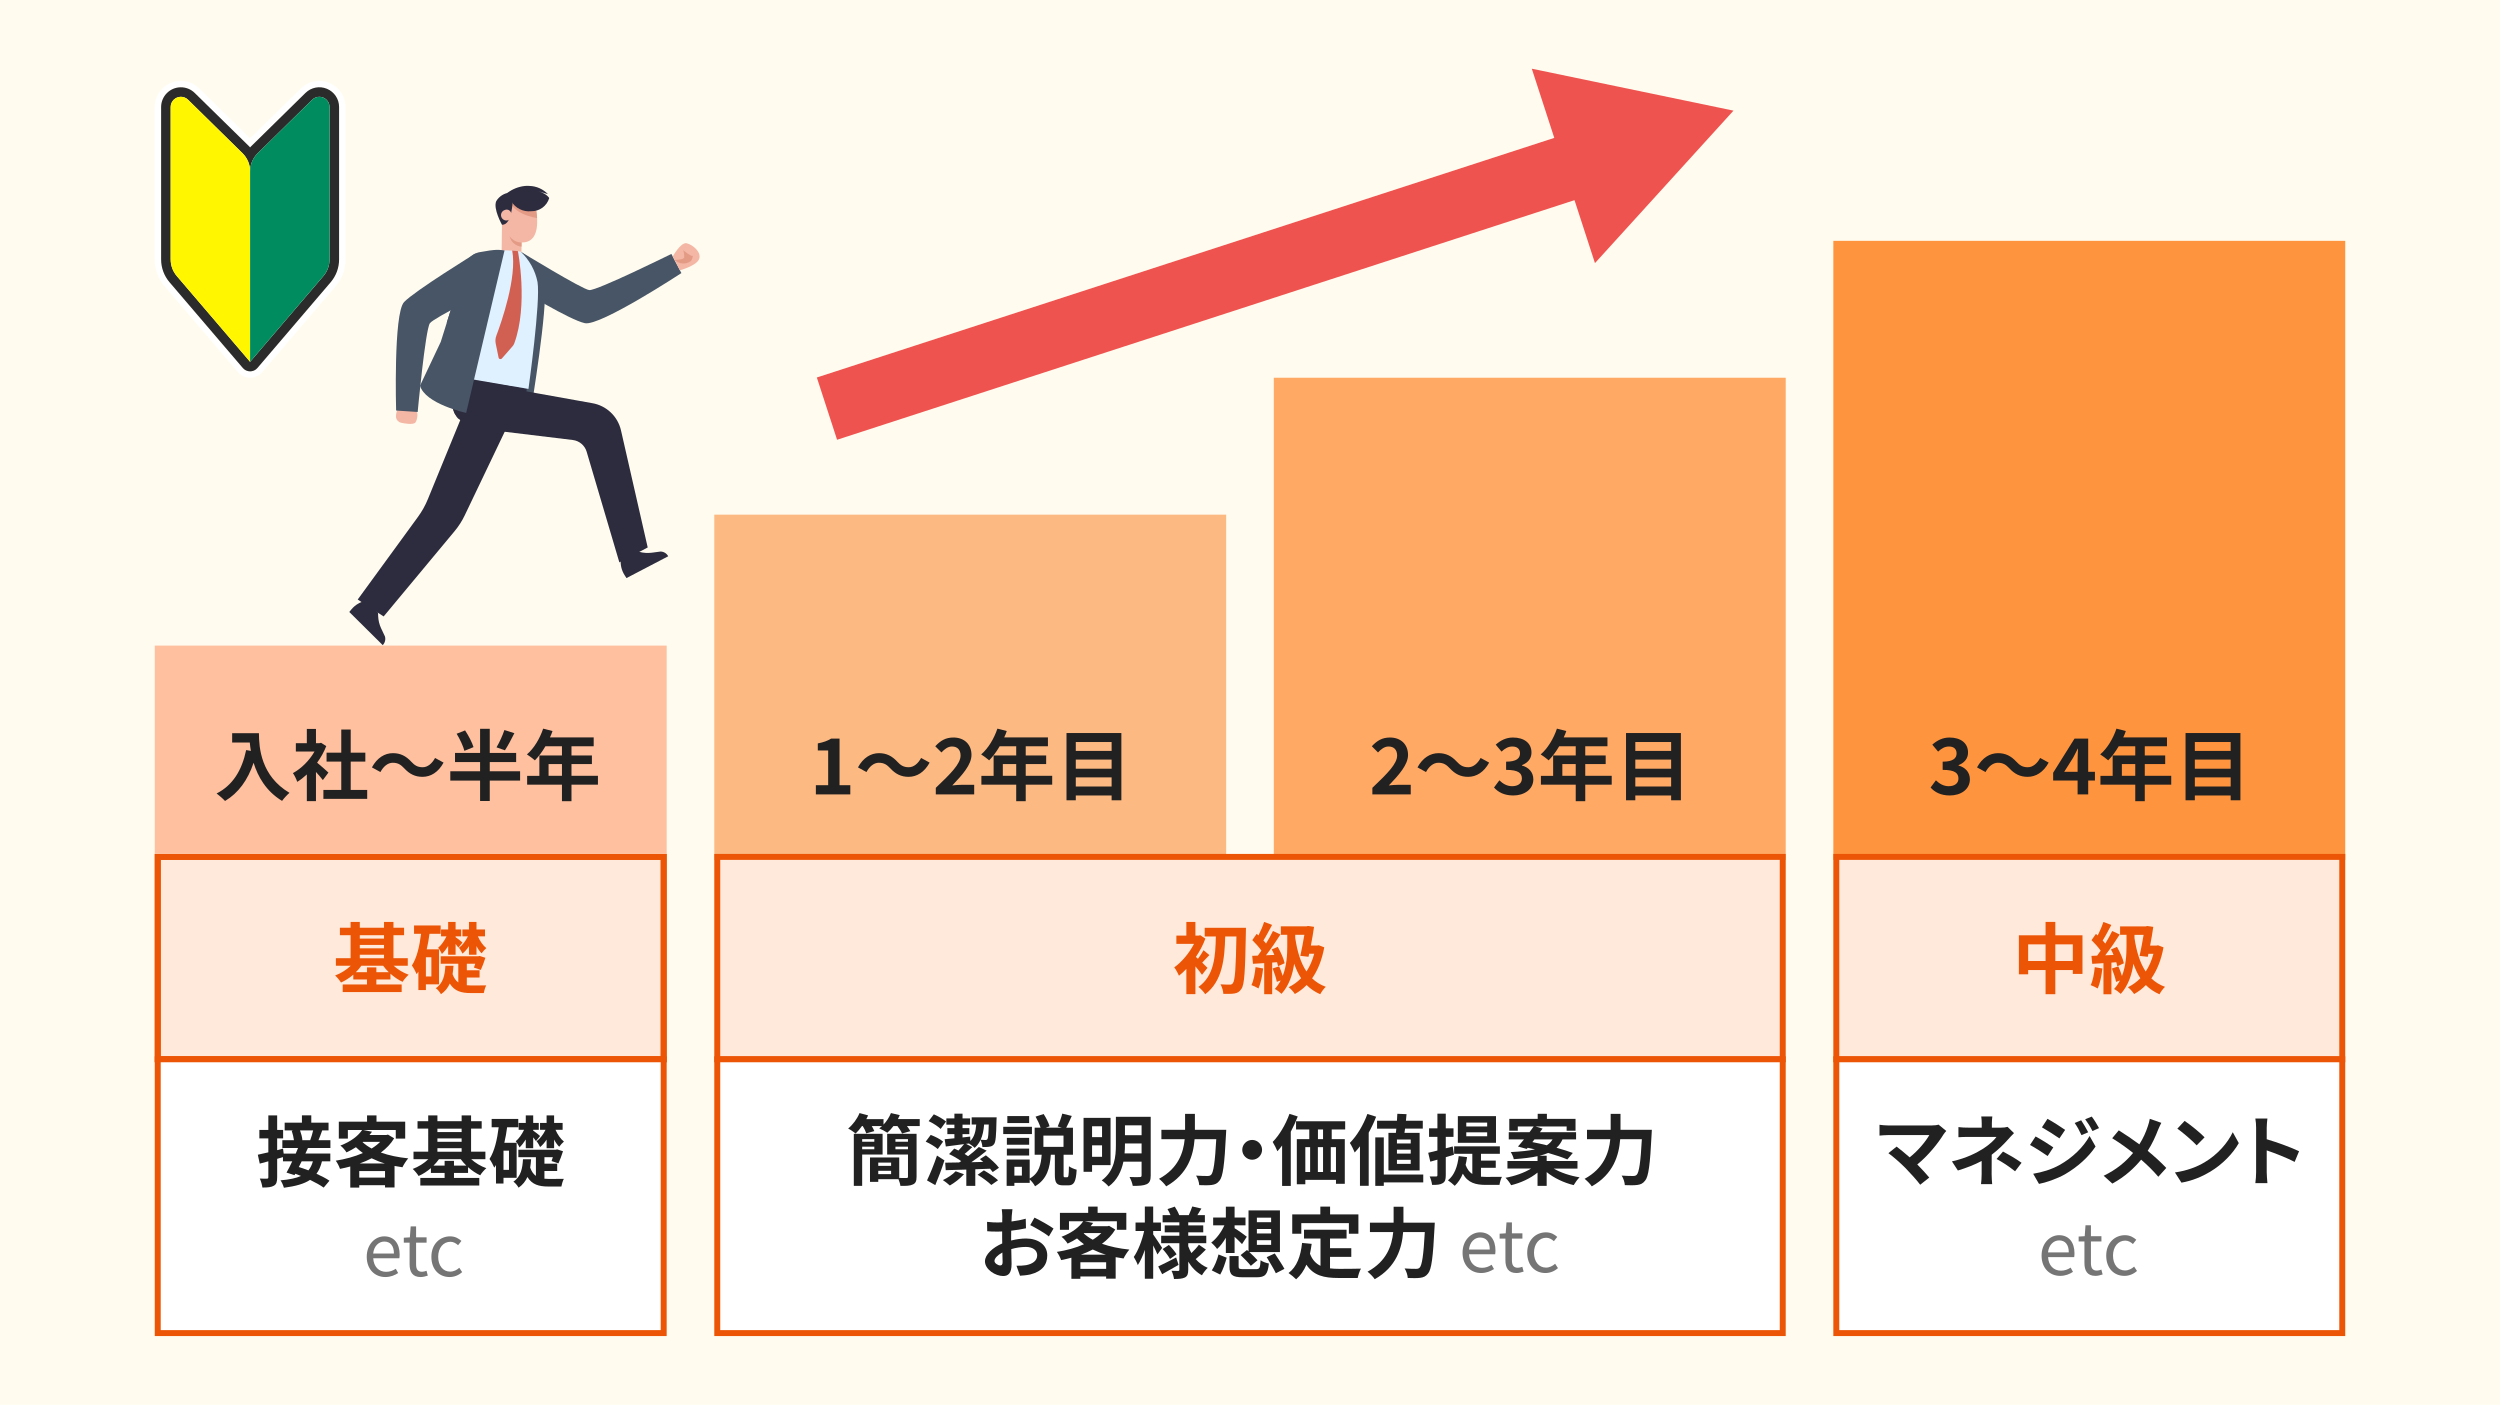 <?xml version="1.0" encoding="UTF-8"?><svg id="Parts-other" xmlns="http://www.w3.org/2000/svg" width="420" height="236" xmlns:xlink="http://www.w3.org/1999/xlink" viewBox="0 0 420 236"><defs><clipPath id="clippath"><rect x="26" y="13.592" width="32.034" height="49.867" fill="none" stroke-width="0"/></clipPath><clipPath id="clippath-1"><rect x="55.827" y="31.424" width="63.842" height="74.765" transform="translate(-5.663 7.91) rotate(-5)" fill="none" stroke-width="0"/></clipPath><clipPath id="clippath-2"><path d="M77.055,70.382c1.861,1.529,6.838,2.046,6.838,2.046l12.335,1.492c1.1.133,2.016.908,2.33,1.97l5.494,18.592,4.763-2.509-4.488-19.671c-.544-2.382-2.48-4.196-4.893-4.582l-10.989-1.971.06-.463-12.699-2.402s-.616,5.976,1.244,7.501" fill="none" stroke-width="0"/></clipPath><linearGradient id="_名称未設定グラデーション_2" x1="3726.758" y1="6095.075" x2="3726.761" y2="6095.075" gradientTransform="translate(-166071.32 276734.662) scale(44.577 -45.39)" gradientUnits="userSpaceOnUse"><stop offset="0" stop-color="#4c3a49"/><stop offset=".266" stop-color="#4c3a49"/><stop offset=".633" stop-color="#3e3444"/><stop offset="1" stop-color="#2d2c3f"/></linearGradient><clipPath id="clippath-3"><rect x="55.827" y="31.424" width="63.842" height="74.765" transform="translate(-5.663 7.91) rotate(-5)" fill="none" stroke-width="0"/></clipPath><clipPath id="clippath-4"><path d="M84.359,35.867h-.006s-.104,8.241-.104,8.241l3.333.043.043-3.406c1.381.018,2.737-.727,2.615-3.925-.146-3.961-1.969-3.984-3.348-4.001-.159-.002-.308.003-.447.015-1.753.153-2.027,1.402-2.085,3.037" fill="none" stroke-width="0"/></clipPath><clipPath id="clippath-5"><rect x="55.827" y="31.424" width="63.842" height="74.765" transform="translate(-5.663 7.91) rotate(-5)" fill="none" stroke-width="0"/></clipPath><clipPath id="clippath-6"><path d="M88.166,31.243c-1.067.117-2.082.523-2.935,1.173l.637,1.359c.686,1.186,2.006,1.857,3.368,1.713,1.395.033,2.639-.873,3.034-2.212,0,0-.344-.69-1.764-1.126l1.547.467c-.811-.85-1.924-1.346-3.098-1.381-.249-.019-.5-.017-.749.003l-.04.003Z" fill="none" stroke-width="0"/></clipPath><linearGradient id="_名称未設定グラデーション_2-2" x1="3181.623" y1="7187.221" x2="3181.637" y2="7187.221" gradientTransform="translate(-22018.175 31750.614) scale(6.937 -4.413)" xlink:href="#_名称未設定グラデーション_2"/><clipPath id="clippath-7"><rect x="55.827" y="31.424" width="63.842" height="74.765" transform="translate(-5.663 7.91) rotate(-5)" fill="none" stroke-width="0"/></clipPath><clipPath id="clippath-8"><path d="M80.897,42.312c-1.31.122-2.419,1.018-2.813,2.273l-4.036,12.845-3.481,7.355c.817,3.061,7.746,4.584,7.746,4.584l6.446-27.292c-.619-.105-1.249-.127-1.874-.067-.87.076-1.578.264-1.981.301" fill="none" stroke-width="0"/></clipPath><clipPath id="clippath-9"><rect x="55.827" y="31.424" width="63.842" height="74.765" transform="translate(-5.663 7.91) rotate(-5)" fill="none" stroke-width="0"/></clipPath><clipPath id="clippath-10"><rect x="55.827" y="31.424" width="63.842" height="74.765" transform="translate(-5.663 7.91) rotate(-5)" fill="none" stroke-width="0"/></clipPath><clipPath id="clippath-11"><path d="M67.885,50.75c-1.802,1.899-1.338,18.217-1.338,18.217l3.621.256s1.297-13.923,2.062-14.932c.709-.934,10.272-5.65,10.272-5.65l-2.629-6.057s-10.186,6.265-11.988,8.164" fill="none" stroke-width="0"/></clipPath><clipPath id="clippath-12"><rect x="55.827" y="31.424" width="63.842" height="74.765" transform="translate(-5.663 7.91) rotate(-5)" fill="none" stroke-width="0"/></clipPath></defs><g id="img_attempt_skill"><rect width="420" height="236" fill="#fffcef" stroke-width="0"/><g id="_要素"><polygon id="_矢印" points="291.227 18.586 257.34 11.541 261.117 23.164 137.227 63.418 140.626 73.879 264.516 33.625 267.953 44.204 291.227 18.586" fill="#ef5350" stroke-width="0"/><g id="_初心者マーク"><g clip-path="url(#clippath)"><g id="_グループ_37192"><path id="_パス_27748" d="M55.344,13.935c-1.629-.687-3.511-.326-4.771.915l-8.556,8.4-8.557-8.4c-1.729-1.698-4.506-1.673-6.204.056-.806.821-1.257,1.925-1.257,3.075v25.605c0,1.658.593,3.262,1.67,4.523l12.319,14.414c.011.013.025.022.037.035.114.13.24.248.377.353.022.017.047.03.07.046.118.084.242.158.372.221.045.022.09.043.136.062s.074.037.114.052c.078.029.158.043.237.064.056.015.11.034.166.045.171.036.346.054.521.056h0c.175-.002.35-.02.521-.056.056-.011.11-.03.166-.045.079-.021.159-.035.237-.064.04-.015.075-.035.114-.052s.091-.04.136-.062c.13-.063.254-.137.372-.221.023-.016.047-.029.07-.046.137-.105.263-.223.377-.353.011-.013.026-.022.037-.035l12.317-14.414c1.077-1.261,1.669-2.865,1.67-4.523v-25.605c.003-1.768-1.059-3.365-2.691-4.046M56.966,43.586c0,1.404-.501,2.761-1.413,3.829l-12.318,14.415c-.061.068-.128.131-.2.188-.016.013-.028.029-.045.042-.116.087-.244.158-.38.211-.014.006-.025.016-.039.021s-.038,0-.057.01c-.161.056-.33.087-.5.089h0c-.17-.002-.339-.032-.5-.089-.019-.006-.038,0-.057-.01s-.025-.016-.039-.021c-.136-.053-.264-.124-.38-.211-.016-.013-.029-.029-.045-.042-.072-.057-.139-.12-.2-.188l-12.312-14.415c-.912-1.068-1.413-2.425-1.413-3.829v-25.605c0-1.833,1.486-3.319,3.319-3.319.87,0,1.705.341,2.325.95l9.149,8.98c.055.054.1.114.156.17.053-.056.1-.116.156-.17l9.149-8.98c1.308-1.285,3.409-1.266,4.694.042.61.621.952,1.456.951,2.326v25.606Z" fill="#fff" stroke-width="0"/><path id="_パス_27749" d="M54.932,14.92c-1.233-.52-2.657-.247-3.61.692l-9.148,8.983c-.055.054-.1.114-.156.17-.053-.056-.1-.116-.156-.17l-9.154-8.982c-1.31-1.282-3.412-1.259-4.693.051-.606.619-.945,1.45-.947,2.317v25.605c0,1.404.501,2.761,1.413,3.829l12.319,14.415c.061.068.128.131.2.188.016.013.028.029.045.042.116.087.244.158.38.211.014.006.025.016.039.021s.038,0,.057.01c.161.056.33.087.5.089h0c.17-.002.339-.033.5-.089.019-.006.038,0,.057-.01s.025-.016.039-.021c.136-.053.264-.124.38-.211.017-.013.029-.029.045-.042.072-.057.139-.12.2-.188l12.311-14.415c.912-1.068,1.413-2.425,1.413-3.829v-25.605c.002-1.338-.801-2.545-2.035-3.061M55.364,43.586c0,1.022-.365,2.011-1.029,2.789l-12.318,14.414-12.318-14.414c-.664-.777-1.029-1.766-1.029-2.789v-25.605c0-.949.77-1.718,1.719-1.717.45,0,.881.177,1.202.491l9.148,8.984c.818.803,1.279,1.901,1.279,3.047,0-1.146.461-2.244,1.279-3.047l9.148-8.984c.677-.664,1.765-.654,2.43.024.315.321.491.753.491,1.202l-.002,25.605Z" fill="#2b2b2b" stroke-width="0"/><path id="_パス_27750" d="M40.739,25.739l-9.148-8.984c-.677-.664-1.765-.654-2.43.024-.315.321-.491.753-.491,1.202v25.605c0,1.023.365,2.012,1.029,2.789l12.322,14.414V28.789c0-1.146-.461-2.244-1.279-3.047" fill="#fff600" stroke-width="0"/><path id="_パス_27751" d="M52.444,16.755l-9.148,8.984c-.818.803-1.279,1.901-1.279,3.047v32l12.318-14.414c.664-.777,1.029-1.766,1.029-2.789v-25.603c0-.949-.77-1.718-1.719-1.717-.45,0-.881.177-1.202.491" fill="#008c5e" stroke-width="0"/></g></g></g><g id="_グループ_37212"><g id="_長方形_10463"><rect x="26.5" y="143.959" width="85" height="34" fill="#ffe9db" stroke-width="0"/><rect x="26.5" y="143.959" width="85" height="34" fill="none" stroke="#eb5505"/><rect x="26.5" y="143.959" width="85" height="34" fill="none" stroke="#eb5505"/></g><g id="_基礎" isolation="isolate"><g isolation="isolate"><path d="M66.127,162.246c.689.625,1.599,1.184,2.535,1.509-.338.286-.806.818-1.027,1.196-.702-.325-1.404-.794-2.041-1.365v.962h-2.366v.845h4.251v1.274h-9.906v-1.274h4.082v-.845h-2.301v-.807c-.637.547-1.339,1.001-2.067,1.326-.221-.363-.663-.896-.988-1.183.949-.352,1.911-.949,2.626-1.639h-2.496v-1.261h2.47v-3.874h-1.794v-1.248h1.794v-.975h1.547v.975h4.069v-.975h1.586v.975h1.781v1.248h-1.781v3.874h2.405v1.261h-2.379ZM65.308,163.325c-.351-.338-.663-.701-.936-1.079h-3.666c-.26.378-.585.741-.923,1.079h1.872v-.806h1.573v.806h2.08ZM60.446,157.111v.572h4.069v-.572h-4.069ZM60.446,159.321h4.069v-.572h-4.069v.572ZM60.446,160.985h4.069v-.585h-4.069v.585Z" fill="#eb5505" stroke-width="0"/><path d="M71.548,165.367v.962h-1.261v-3.107c-.091.156-.182.299-.286.442-.143-.352-.533-1.105-.806-1.456.845-1.301,1.287-3.251,1.547-5.331h-1.183v-1.403h4.472v1.403h-1.872c-.117.897-.273,1.769-.468,2.613h2.067v5.877h-2.21ZM72.471,160.816h-.923v3.225h.923v-3.225ZM78.425,165.522c.234.026.481.039.741.039.39,0,2.002-.013,2.522-.013-.182.299-.351.923-.416,1.287h-2.197c-1.56,0-2.717-.312-3.51-1.6-.312.702-.78,1.313-1.482,1.795-.169-.325-.546-.794-.871-1.015,1.287-.845,1.521-2.275,1.612-3.757h1.365c-.039.48-.078.949-.156,1.404.234.662.559,1.104.962,1.391v-3.146h-2.951v-1.248h6.292l.221-.064.988.312c-.221.702-.52,1.509-.767,2.041l-1.157-.39c.065-.182.143-.403.221-.65h-1.417v1.093h2.145v1.222h-2.145v1.3ZM75.292,158.931c-.325.52-.689.988-1.053,1.339-.117-.299-.416-.793-.637-1.04.52-.416,1.053-1.17,1.404-1.924h-.91v-1.157h1.196v-1.261h1.248v1.261h.936v1.157h-.936v.143c.247.156.975.715,1.157.897l-.689.857c-.104-.155-.273-.39-.468-.624v1.82h-1.248v-1.469ZM78.789,158.957c-.325.494-.702.937-1.092,1.248-.117-.272-.377-.728-.598-.975.572-.403,1.144-1.145,1.508-1.924h-.923v-1.157h1.105v-1.261h1.261v1.261h1.43v1.157h-1.196c.338.779.858,1.547,1.417,1.976-.247.195-.598.599-.793.871-.312-.299-.611-.728-.858-1.209v1.456h-1.261v-1.443Z" fill="#eb5505" stroke-width="0"/></g></g></g><rect id="_長方形_10463-2" x="26" y="108.459" width="86" height="35" fill="#fec09e" stroke-width="0"/><g id="_入社_半年" isolation="isolate"><g isolation="isolate"><path d="M43.501,123.176c0,2.457.351,7.202,5.135,10.023-.338.272-.975.949-1.248,1.352-2.691-1.625-4.069-4.082-4.784-6.409-.975,2.912-2.535,5.07-4.797,6.423-.286-.325-1.014-.963-1.417-1.262,2.704-1.365,4.251-3.874,4.966-7.293l.793.143c-.091-.494-.143-.962-.182-1.403h-2.964v-1.573h4.499Z" fill="#212121" stroke-width="0"/><path d="M54.239,131.054c-.273-.364-.715-.884-1.157-1.365v4.901h-1.534v-4.485c-.52.481-1.066.91-1.612,1.248-.13-.416-.494-1.17-.728-1.469,1.417-.767,2.782-2.132,3.627-3.627h-3.133v-1.404h1.846v-2.392h1.534v2.392h.585l.273-.064.871.559c-.39.988-.91,1.924-1.534,2.782.624.507,1.625,1.404,1.898,1.664l-.936,1.261ZM61.688,132.706v1.508h-7.358v-1.508h3.003v-4.758h-2.47v-1.495h2.47v-3.888h1.586v3.888h2.457v1.495h-2.457v4.758h2.769Z" fill="#212121" stroke-width="0"/><path d="M65.978,128.142c-.832,0-1.573.638-2.067,1.561l-1.43-.78c.871-1.612,2.145-2.393,3.536-2.393,1.235,0,2.184.469,3.068,1.431.559.598,1.04.936,1.937.936.832,0,1.573-.637,2.067-1.56l1.43.78c-.871,1.611-2.145,2.392-3.536,2.392-1.235,0-2.184-.468-3.068-1.43-.559-.585-1.027-.937-1.937-.937Z" fill="#212121" stroke-width="0"/><path d="M87.376,131.145h-5.096v3.42h-1.625v-3.42h-5.005v-1.572h5.005v-1.548h-4.212v-1.534h4.212v-4.056h1.625v4.056h4.433v1.534h-4.433v1.548h5.096v1.572ZM78.016,126.14c-.182-.767-.754-1.963-1.3-2.873l1.417-.559c.572.857,1.183,2.027,1.417,2.808l-1.534.624ZM86.415,123.176c-.52,1.04-1.105,2.145-1.586,2.873l-1.417-.494c.468-.78,1.027-1.989,1.326-2.912l1.677.533Z" fill="#212121" stroke-width="0"/><path d="M100.455,131.822h-4.446v2.782h-1.599v-2.782h-5.85v-1.482h2.054v-3.419h3.796v-1.547h-2.782c-.533.923-1.157,1.755-1.768,2.365-.299-.26-.962-.779-1.339-1.001,1.17-.987,2.171-2.651,2.73-4.329l1.573.403c-.117.364-.26.715-.429,1.066h7.345v1.495h-3.731v1.547h3.432v1.443h-3.432v1.976h4.446v1.482ZM94.409,130.339v-1.976h-2.249v1.976h2.249Z" fill="#212121" stroke-width="0"/></g></g><polygon points="120 86.46 120 109.46 120 110.46 120 144.46 206 144.46 206 110.46 206 109.46 206 86.46 120 86.46" fill="#fcb982" stroke-width="0"/><g id="_1_2年目"><g isolation="isolate"><path d="M137.066,131.913h2.067v-5.838h-1.742v-1.183c.962-.182,1.625-.429,2.236-.806h1.417v7.826h1.807v1.547h-5.785v-1.547Z" fill="#212121" stroke-width="0"/><path d="M147.635,128.142c-.832,0-1.573.638-2.067,1.561l-1.43-.78c.871-1.612,2.145-2.393,3.536-2.393,1.235,0,2.184.469,3.068,1.431.559.598,1.04.936,1.937.936.832,0,1.573-.637,2.067-1.56l1.43.78c-.871,1.611-2.145,2.392-3.536,2.392-1.235,0-2.184-.468-3.068-1.43-.559-.585-1.027-.937-1.937-.937Z" fill="#212121" stroke-width="0"/><path d="M157.216,132.354c2.509-2.392,4.16-4.029,4.16-5.421,0-.949-.52-1.521-1.443-1.521-.702,0-1.274.468-1.768,1.001l-1.04-1.04c.884-.949,1.742-1.47,3.055-1.47,1.82,0,3.029,1.157,3.029,2.926,0,1.638-1.508,3.328-3.224,5.122.481-.053,1.118-.104,1.573-.104h2.106v1.612h-6.448v-1.105Z" fill="#212121" stroke-width="0"/><path d="M176.768,131.822h-4.446v2.782h-1.599v-2.782h-5.85v-1.482h2.054v-3.419h3.796v-1.547h-2.782c-.533.923-1.157,1.755-1.768,2.365-.299-.26-.962-.779-1.339-1.001,1.17-.987,2.171-2.651,2.73-4.329l1.573.403c-.117.364-.26.715-.429,1.066h7.345v1.495h-3.731v1.547h3.432v1.443h-3.432v1.976h4.446v1.482ZM170.723,130.339v-1.976h-2.249v1.976h2.249Z" fill="#212121" stroke-width="0"/><path d="M188.39,123.15v11.298h-1.638v-.807h-6.02v.807h-1.56v-11.298h9.217ZM180.732,124.658v1.495h6.02v-1.495h-6.02ZM180.732,127.609v1.534h6.02v-1.534h-6.02ZM186.752,132.133v-1.534h-6.02v1.534h6.02Z" fill="#212121" stroke-width="0"/></g></g><polygon points="214 63.46 214 86.46 214 87.46 214 109.46 214 110.46 214 144.46 300 144.46 300 110.46 300 109.46 300 87.46 300 86.46 300 63.46 214 63.46" fill="#ffa965" stroke-width="0"/><g id="_2_3年目"><g isolation="isolate"><path d="M230.559,132.354c2.509-2.392,4.16-4.029,4.16-5.421,0-.949-.52-1.521-1.443-1.521-.702,0-1.274.468-1.769,1.001l-1.04-1.04c.884-.949,1.742-1.47,3.055-1.47,1.82,0,3.029,1.157,3.029,2.926,0,1.638-1.508,3.328-3.224,5.122.481-.053,1.118-.104,1.573-.104h2.106v1.612h-6.448v-1.105Z" fill="#212121" stroke-width="0"/><path d="M241.635,128.142c-.832,0-1.573.638-2.067,1.561l-1.43-.78c.871-1.612,2.145-2.393,3.536-2.393,1.235,0,2.184.469,3.068,1.431.559.598,1.04.936,1.937.936.832,0,1.573-.637,2.067-1.56l1.43.78c-.871,1.611-2.145,2.392-3.536,2.392-1.235,0-2.184-.468-3.068-1.43-.559-.585-1.027-.937-1.937-.937Z" fill="#212121" stroke-width="0"/><path d="M250.995,132.302l.897-1.209c.572.56,1.274.988,2.146.988.975,0,1.638-.468,1.638-1.274,0-.91-.559-1.469-2.652-1.469v-1.378c1.768,0,2.34-.585,2.34-1.392,0-.728-.468-1.156-1.287-1.156-.689,0-1.248.324-1.82.857l-.975-1.17c.832-.728,1.755-1.196,2.886-1.196,1.859,0,3.12.91,3.12,2.522,0,1.014-.598,1.716-1.599,2.119v.064c1.079.286,1.911,1.079,1.911,2.314,0,1.716-1.547,2.717-3.38,2.717-1.521,0-2.548-.571-3.224-1.339Z" fill="#212121" stroke-width="0"/><path d="M270.768,131.822h-4.446v2.782h-1.599v-2.782h-5.85v-1.482h2.054v-3.419h3.796v-1.547h-2.782c-.533.923-1.157,1.755-1.768,2.365-.299-.26-.962-.779-1.339-1.001,1.17-.987,2.171-2.651,2.73-4.329l1.573.403c-.117.364-.26.715-.429,1.066h7.345v1.495h-3.731v1.547h3.432v1.443h-3.432v1.976h4.446v1.482ZM264.723,130.339v-1.976h-2.249v1.976h2.249Z" fill="#212121" stroke-width="0"/><path d="M282.39,123.15v11.298h-1.638v-.807h-6.02v.807h-1.56v-11.298h9.217ZM274.732,124.658v1.495h6.02v-1.495h-6.02ZM274.732,127.609v1.534h6.02v-1.534h-6.02ZM280.752,132.133v-1.534h-6.02v1.534h6.02Z" fill="#212121" stroke-width="0"/></g></g><polygon points="308 40.46 308 63.46 308 64.46 308 86.46 308 87.46 308 109.46 308 110.46 308 144.46 394 144.46 394 110.46 394 109.46 394 87.46 394 86.46 394 64.46 394 63.46 394 40.46 308 40.46" fill="#ff943e" stroke-width="0"/><g id="_3_4年目"><g isolation="isolate"><path d="M324.338,132.302l.897-1.209c.572.56,1.274.988,2.145.988.975,0,1.638-.468,1.638-1.274,0-.91-.559-1.469-2.652-1.469v-1.378c1.768,0,2.34-.585,2.34-1.392,0-.728-.468-1.156-1.287-1.156-.689,0-1.248.324-1.82.857l-.975-1.17c.832-.728,1.755-1.196,2.886-1.196,1.859,0,3.12.91,3.12,2.522,0,1.014-.598,1.716-1.599,2.119v.064c1.079.286,1.911,1.079,1.911,2.314,0,1.716-1.547,2.717-3.38,2.717-1.521,0-2.548-.571-3.224-1.339Z" fill="#212121" stroke-width="0"/><path d="M335.635,128.142c-.832,0-1.573.638-2.067,1.561l-1.43-.78c.871-1.612,2.145-2.393,3.536-2.393,1.235,0,2.184.469,3.068,1.431.559.598,1.04.936,1.937.936.832,0,1.573-.637,2.067-1.56l1.43.78c-.871,1.611-2.145,2.392-3.536,2.392-1.235,0-2.184-.468-3.068-1.43-.559-.585-1.027-.937-1.937-.937Z" fill="#212121" stroke-width="0"/><path d="M349.038,131.132h-4.108v-1.313l3.588-5.732h2.301v5.577h1.131v1.469h-1.131v2.327h-1.781v-2.327ZM349.038,129.664v-1.872c0-.56.039-1.443.065-2.002h-.052c-.234.507-.494.987-.767,1.508l-1.495,2.366h2.249Z" fill="#212121" stroke-width="0"/><path d="M364.768,131.822h-4.446v2.782h-1.599v-2.782h-5.85v-1.482h2.054v-3.419h3.796v-1.547h-2.782c-.533.923-1.157,1.755-1.768,2.365-.299-.26-.962-.779-1.339-1.001,1.17-.987,2.171-2.651,2.73-4.329l1.573.403c-.117.364-.26.715-.429,1.066h7.345v1.495h-3.731v1.547h3.432v1.443h-3.432v1.976h4.446v1.482ZM358.723,130.339v-1.976h-2.249v1.976h2.249Z" fill="#212121" stroke-width="0"/><path d="M376.39,123.15v11.298h-1.638v-.807h-6.02v.807h-1.56v-11.298h9.217ZM368.732,124.658v1.495h6.02v-1.495h-6.02ZM368.732,127.609v1.534h6.02v-1.534h-6.02ZM374.752,132.133v-1.534h-6.02v1.534h6.02Z" fill="#212121" stroke-width="0"/></g></g><g id="_グループ_37215"><g id="_長方形_10463-3"><rect x="308.5" y="143.959" width="85" height="34" fill="#ffe9db" stroke="#eb5505"/></g><g id="_中級" isolation="isolate"><g isolation="isolate"><path d="M349.856,157.13v6.487h-1.625v-.649h-2.938v4.056h-1.638v-4.056h-2.925v.715h-1.56v-6.553h4.485v-2.249h1.638v2.249h4.563ZM343.655,161.447v-2.795h-2.925v2.795h2.925ZM348.231,161.447v-2.795h-2.938v2.795h2.938Z" fill="#eb5505" stroke-width="0"/><path d="M353.197,162.708c-.13,1.223-.403,2.522-.78,3.354-.273-.169-.845-.442-1.183-.559.377-.768.585-1.925.689-3.017l1.274.221ZM354.718,161.72v5.317h-1.339v-5.227c-.676.039-1.326.078-1.885.117l-.13-1.34.949-.038c.195-.261.39-.533.598-.832-.377-.56-1.001-1.248-1.534-1.769l.741-1.053c.091.078.195.169.299.26.364-.715.728-1.573.949-2.262l1.339.494c-.468.884-.988,1.885-1.456,2.612.169.183.312.364.442.521.442-.729.858-1.469,1.157-2.106l1.261.585c-.715,1.131-1.612,2.444-2.431,3.497l1.404-.064c-.13-.325-.286-.638-.442-.923l1.014-.43c.507.885,1.014,2.016,1.157,2.756l-1.105.494c-.039-.194-.091-.429-.169-.676l-.819.065ZM363.467,159.159c-.39,2.132-1.092,3.861-2.041,5.213.637.611,1.391,1.093,2.301,1.418-.312.272-.741.857-.936,1.248-.897-.391-1.651-.91-2.288-1.548-.598.624-1.261,1.118-1.976,1.509-.208-.339-.715-.91-1.04-1.145.78-.377,1.482-.884,2.093-1.508-.481-.729-.858-1.547-1.17-2.444-.247,1.769-.832,3.641-2.119,5.07-.26-.247-.78-.65-1.131-.819.403-.441.728-.923.988-1.43l-.65.234c-.117-.611-.416-1.534-.702-2.25l1.092-.351c.221.481.442,1.092.598,1.612.676-1.717.767-3.588.767-4.979v-1.937h-1.079v-1.418h4.316l.234-.064,1.027.143c-.13.949-.325,2.067-.533,3.146h1.066l.26-.052.923.351ZM358.592,157.573c.325,2.197.884,4.147,1.885,5.643.559-.832,1.001-1.833,1.3-2.978h-.845l-.104.507-1.378-.156c.247-1.092.494-2.443.676-3.535h-1.534v.52Z" fill="#eb5505" stroke-width="0"/></g></g></g><g id="_グループ_37249"><g id="_長方形_10463-4"><rect x="120.5" y="143.959" width="179" height="34" fill="#ffe9db" stroke="#eb5505"/></g><g id="_初級" isolation="isolate"><g isolation="isolate"><path d="M201.934,163.767c-.247-.377-.676-.923-1.105-1.417v4.667h-1.521v-4.238c-.416.442-.832.819-1.248,1.145-.143-.377-.546-1.131-.793-1.404,1.261-.884,2.535-2.405,3.328-3.952h-2.964v-1.391h1.677v-2.288h1.521v2.288h.559l.247-.065.871.572c-.39,1.065-.949,2.119-1.599,3.081.104.091.221.195.351.312.338-.441.715-1.026.936-1.442l.988.818c-.455.442-.858.91-1.209,1.274.39.377.741.715.884.871l-.923,1.17ZM209.318,155.875s0,.572-.013.78c-.117,6.5-.234,8.763-.741,9.465-.338.52-.663.688-1.157.779-.468.092-1.183.078-1.885.065-.026-.455-.208-1.145-.481-1.599.676.052,1.287.052,1.599.052.208,0,.338-.052.481-.247.364-.43.507-2.522.598-7.84h-1.885c-.104,3.758-.455,7.502-3.354,9.699-.26-.416-.741-.924-1.144-1.223,2.665-1.872,2.86-5.161,2.925-8.477h-1.872v-1.456h6.929Z" fill="#eb5505" stroke-width="0"/><path d="M212.204,162.701c-.13,1.223-.403,2.522-.78,3.354-.273-.169-.845-.442-1.183-.559.377-.768.585-1.925.689-3.017l1.274.221ZM213.725,161.713v5.317h-1.339v-5.227c-.676.039-1.326.078-1.885.117l-.13-1.34.949-.038c.195-.261.39-.533.598-.832-.377-.56-1.001-1.248-1.534-1.769l.741-1.053c.091.078.195.169.299.26.364-.715.728-1.573.949-2.262l1.339.494c-.468.884-.988,1.885-1.456,2.612.169.183.312.364.442.521.442-.729.858-1.469,1.157-2.106l1.261.585c-.715,1.131-1.612,2.444-2.431,3.497l1.404-.064c-.13-.325-.286-.638-.442-.923l1.014-.43c.507.885,1.014,2.016,1.157,2.756l-1.105.494c-.039-.194-.091-.429-.169-.676l-.819.065ZM222.474,159.152c-.39,2.132-1.092,3.861-2.041,5.213.637.611,1.391,1.093,2.301,1.418-.312.272-.741.857-.936,1.248-.897-.391-1.651-.91-2.288-1.548-.598.624-1.261,1.118-1.976,1.509-.208-.339-.715-.91-1.04-1.145.78-.377,1.482-.884,2.093-1.508-.481-.729-.858-1.547-1.17-2.444-.247,1.769-.832,3.641-2.119,5.07-.26-.247-.78-.65-1.131-.819.403-.441.728-.923.988-1.43l-.65.234c-.117-.611-.416-1.534-.702-2.25l1.092-.351c.221.481.442,1.092.598,1.612.676-1.717.767-3.588.767-4.979v-1.937h-1.079v-1.418h4.316l.234-.064,1.027.143c-.13.949-.325,2.067-.533,3.146h1.066l.26-.052.923.351ZM217.599,157.566c.325,2.197.884,4.147,1.885,5.643.559-.832,1.001-1.833,1.3-2.978h-.845l-.104.507-1.378-.156c.247-1.092.494-2.443.676-3.535h-1.534v.52Z" fill="#eb5505" stroke-width="0"/></g></g></g><g id="_長方形_10462"><rect x="120.5" y="177.959" width="179" height="46" fill="#fff" stroke="#eb5505"/></g><g id="_簡潔説明力_価値提案力_お客様想定力"><g isolation="isolate"><path d="M154.516,188.011v1.17h-2.145c.234.299.442.611.559.858l-1.391.39c-.13-.351-.455-.832-.767-1.248h-.676c-.325.442-.689.819-1.027,1.118-.325-.221-.988-.585-1.352-.728.156-.117.312-.247.468-.391h-1.729c.182.299.338.611.429.846l-1.352.377c-.104-.338-.338-.819-.585-1.223h-.143c-.338.481-.702.91-1.053,1.248-.299-.247-.91-.663-1.261-.832.793-.649,1.521-1.638,1.911-2.6l1.443.39c-.091.208-.195.416-.299.624h2.886v.923c.533-.559.975-1.248,1.248-1.937l1.482.351c-.091.222-.195.442-.312.663h3.666ZM144.844,193.965v5.266h-1.404v-8.749h4.836v3.483h-3.432ZM144.844,191.378v.429h2.041v-.429h-2.041ZM146.885,193.082v-.442h-2.041v.442h2.041ZM153.983,197.684c0,.715-.143,1.092-.611,1.3-.455.234-1.144.26-2.106.247-.026-.325-.182-.768-.325-1.131h-3.393v.455h-1.391v-4.096h4.915v3.433c.52.025,1.04.013,1.209.013.195,0,.26-.052.26-.234v-3.705h-3.497v-3.483h4.94v7.202ZM147.548,195.318v.546h2.158v-.546h-2.158ZM149.706,197.254v-.559h-2.158v.559h2.158ZM150.434,191.378v.429h2.106v-.429h-2.106ZM152.54,193.082v-.442h-2.106v.442h2.106Z" fill="#212121" stroke-width="0"/><path d="M157.545,193.042c-.429-.403-1.313-.923-2.028-1.248l.845-1.131c.715.273,1.638.728,2.08,1.131l-.897,1.248ZM158.663,194.941c-.429,1.391-1.001,2.886-1.534,4.16l-1.391-.793c.481-1.001,1.17-2.652,1.677-4.174l1.248.807ZM158.026,189.663c-.416-.416-1.3-.988-2.015-1.313l.871-1.144c.702.299,1.612.819,2.054,1.209l-.91,1.248ZM161.952,197.268c-.624.702-1.586,1.442-2.379,1.897-.273-.26-.845-.702-1.17-.91.806-.377,1.651-.936,2.145-1.481l1.404.494ZM166.775,196.904c-.117-.169-.273-.364-.442-.559-.832.025-1.664.064-2.483.091v2.795h-1.508v-2.743c-1.287.039-2.483.078-3.458.104l-.091-1.261c.676-.013,1.469-.026,2.34-.039l.351-.221c-.611-.442-1.378-.884-2.041-1.184l.871-.923c.221.091.468.195.702.325.338-.351.689-.741.949-1.079l-3.068.403-.195-1.223c.468-.038,1.027-.104,1.638-.155v-.702h-1.183v-1.001h1.183v-.585h-1.352v-1.054h1.352v-.793h1.365v.793h1.274v1.054h-1.274v.585h1.144v1.001h-1.144v.559l1.287-.143.026.741c.65-.663.91-1.6.988-2.77h-.767v-1.209h4.199s-.013.338-.026.507c-.052,2.613-.13,3.641-.416,4.004-.208.273-.442.378-.767.416-.26.065-.715.065-1.183.053-.026-.364-.143-.858-.312-1.184-.247.521-.572.962-.988,1.339-.182-.208-.637-.546-.962-.74l-.494.064,1.066.546c-.442.403-.884.807-1.3,1.145.208.117.403.247.585.377.676-.521,1.326-1.066,1.807-1.547l1.313.624c-.78.663-1.69,1.339-2.574,1.937l1.989-.052c-.182-.169-.364-.325-.546-.468l1.001-.638c.78.599,1.755,1.47,2.197,2.094l-1.053.715ZM165.293,196.618c.806.468,1.846,1.157,2.379,1.664l-1.131.793c-.481-.48-1.495-1.235-2.301-1.716l1.053-.741ZM165.332,188.921c-.078,1.001-.26,1.859-.585,2.562.338.025.637.039.806.039.143,0,.234-.026.338-.144.117-.182.182-.806.221-2.457h-.78Z" fill="#212121" stroke-width="0"/><path d="M173.366,190.521h-4.823v-1.223h4.823v1.223ZM179.294,197.775c.208,0,.26-.234.286-1.846.286.233.91.48,1.3.585-.117,2.08-.468,2.626-1.417,2.626h-.845c-1.144,0-1.404-.455-1.404-1.781v-3.367h-.676c-.156,2.197-.611,4.108-2.652,5.304-.169-.351-.546-.832-.897-1.144v.572h-2.574v.507h-1.3v-4.434h3.874v3.198c1.612-.91,1.885-2.366,2.015-4.004h-1.183v-4.537h1.001c-.182-.56-.52-1.287-.845-1.859l1.352-.441c.429.637.832,1.481,1.001,2.066l-.663.234h2.743l-.715-.208c.273-.599.611-1.508.767-2.158l1.599.39c-.312.729-.663,1.443-.936,1.977h1.131v4.537h-1.573v3.354c0,.377.013.429.195.429h.416ZM172.898,192.315h-3.744v-1.157h3.744v1.157ZM169.154,192.964h3.744v1.17h-3.744v-1.17ZM172.898,188.674h-3.666v-1.17h3.666v1.17ZM171.676,196.02h-1.261v1.481h1.261v-1.481ZM178.67,190.781h-3.38v1.897h3.38v-1.897Z" fill="#212121" stroke-width="0"/><path d="M183.467,195.747v1.118h-1.43v-9.062h4.537v7.943h-3.107ZM183.467,189.208v1.833h1.677v-1.833h-1.677ZM185.144,194.342v-1.924h-1.677v1.924h1.677ZM193.321,197.462c0,.819-.169,1.235-.676,1.482-.52.247-1.261.286-2.34.286-.065-.429-.325-1.105-.546-1.495.702.039,1.495.026,1.716.013.234,0,.312-.078.312-.299v-2.288h-3.055c-.325,1.561-1.027,3.107-2.483,4.173-.234-.299-.832-.832-1.157-1.026,2.184-1.612,2.379-4.03,2.379-6.007v-4.68h5.85v9.841ZM191.787,193.771v-1.664h-2.795v.194c0,.469-.013.962-.065,1.47h2.86ZM188.992,189.051v1.664h2.795v-1.664h-2.795Z" fill="#212121" stroke-width="0"/><path d="M206.009,189.805s-.013.533-.039.741c-.26,5.174-.52,7.124-1.092,7.801-.39.507-.767.649-1.326.728-.481.065-1.287.065-2.08.026-.026-.469-.234-1.157-.533-1.6.819.065,1.586.065,1.924.065.273,0,.429-.039.611-.208.39-.403.65-2.106.858-5.968h-3.64c-.208,2.691-1.118,5.851-4.771,7.918-.247-.391-.832-.976-1.209-1.262,3.224-1.755,4.095-4.381,4.316-6.656h-3.913v-1.586h3.978v-2.678h1.651v2.678h5.265Z" fill="#212121" stroke-width="0"/><path d="M212.028,193.172c0,.91-.754,1.664-1.664,1.664s-1.664-.754-1.664-1.664.754-1.664,1.664-1.664,1.664.754,1.664,1.664Z" fill="#212121" stroke-width="0"/><path d="M218.021,187.57c-.325.857-.728,1.729-1.17,2.561v9.101h-1.456v-6.786c-.26.351-.52.676-.793.962-.143-.364-.546-1.184-.793-1.561,1.118-1.131,2.184-2.925,2.821-4.719l1.391.442ZM223.728,189.753v1.625h2.197v7.501h-1.482v-.663h-5.148v.741h-1.43v-7.579h2.093v-1.625h-2.223v-1.378h8.255v1.378h-2.262ZM219.295,196.891h.806v-4.174h-.806v4.174ZM221.401,192.717v4.174h.871v-4.174h-.871ZM222.272,189.753h-.858v1.625h.858v-1.625ZM224.443,192.717h-.871v4.174h.871v-4.174Z" fill="#212121" stroke-width="0"/><path d="M231.19,187.609c-.338.896-.767,1.807-1.248,2.678v8.932h-1.469v-6.644c-.286.377-.585.728-.884,1.04-.143-.377-.559-1.235-.819-1.6,1.17-1.17,2.288-3.016,2.951-4.875l1.469.469ZM239.107,198.646h-6.63v.585h-1.43v-8.151h1.43v6.24h6.63v1.326ZM234.505,190.326c.026-.221.052-.468.078-.715h-3.237v-1.326h3.341c.026-.403.052-.807.065-1.17l1.547.064c-.026.352-.065.729-.104,1.105h2.834v1.326h-2.977c-.039.247-.065.494-.104.715h2.548v6.318h-5.239v-6.318h1.248ZM237.001,191.444h-2.314v.663h2.314v-.663ZM237.001,193.147h-2.314v.663h2.314v-.663ZM237.001,194.85h-2.314v.676h2.314v-.676Z" fill="#212121" stroke-width="0"/><path d="M242.89,194.408v3.029c0,.715-.117,1.092-.507,1.326-.39.26-.962.312-1.794.299-.039-.377-.208-1.015-.403-1.417.481.013.923.013,1.079,0,.156,0,.221-.052.221-.222v-2.6c-.429.117-.819.234-1.196.338l-.351-1.495c.442-.091.962-.233,1.547-.377v-2.301h-1.404v-1.431h1.404v-2.457h1.404v2.457h1.3v1.431h-1.3v1.924l1.17-.312.208,1.391-1.378.416ZM248.805,197.684c.299.025.585.039.91.039.442,0,2.054,0,2.613-.014-.182.312-.364.962-.416,1.353h-2.262c-1.703,0-3.016-.312-3.9-1.885-.325.818-.793,1.508-1.352,2.041-.247-.247-.832-.729-1.144-.924,1.079-.857,1.612-2.301,1.807-4.068l1.404.169c-.065.468-.143.909-.247,1.312.286.754.663,1.223,1.131,1.521v-3.394h-3.055v-1.248h7.683v1.248h-3.172v1.145h2.483v1.209h-2.483v1.495ZM251.327,191.99h-6.409v-4.485h6.409v4.485ZM249.845,188.596h-3.51v.65h3.51v-.65ZM249.845,190.235h-3.51v.663h3.51v-.663Z" fill="#212121" stroke-width="0"/><path d="M261.025,196.319c1.144.676,2.77,1.222,4.342,1.469-.338.325-.767.923-.988,1.313-1.625-.391-3.302-1.184-4.537-2.185v2.314h-1.534v-2.236c-1.196.976-2.821,1.729-4.433,2.119-.208-.377-.624-.949-.949-1.248,1.56-.272,3.185-.845,4.29-1.547h-3.965v-1.274h5.057v-.806c-1.053.233-2.366.39-3.991.507-.065-.364-.312-.896-.507-1.196,1.755-.091,3.068-.233,4.069-.455-.416-.091-.832-.194-1.222-.272l-.169.195-1.469-.403c.312-.338.65-.754,1.014-1.196h-2.561v-1.209h3.484c.247-.338.494-.663.702-.962h-2.665v.715h-1.43v-1.989h4.771v-.857h1.547v.857h4.811v1.989h-1.495v-.715h-5.226l1.183.351c-.143.195-.286.403-.442.611h6.071v1.209h-2.288c-.234.546-.559,1.014-1.001,1.404,1.053.299,2.015.598,2.743.871l-.923,1.092c-.78-.338-1.95-.729-3.224-1.092-.416.182-.897.338-1.456.468h1.209v.884h5.174v1.274h-3.991ZM257.437,191.873c.754.143,1.586.325,2.418.533.455-.273.754-.611.975-.988h-3.042l-.351.455Z" fill="#212121" stroke-width="0"/><path d="M277.509,189.805s-.013.533-.039.741c-.26,5.174-.52,7.124-1.092,7.801-.39.507-.767.649-1.326.728-.481.065-1.287.065-2.08.026-.026-.469-.234-1.157-.533-1.6.819.065,1.586.065,1.924.065.273,0,.429-.039.611-.208.39-.403.65-2.106.858-5.968h-3.64c-.208,2.691-1.118,5.851-4.771,7.918-.247-.391-.832-.976-1.209-1.262,3.224-1.755,4.095-4.381,4.316-6.656h-3.913v-1.586h3.978v-2.678h1.651v2.678h5.265Z" fill="#212121" stroke-width="0"/><path d="M169.972,204.287c-.013.286-.026.599-.039.924.858-.104,1.716-.273,2.392-.469l.039,1.612c-.741.169-1.638.299-2.483.403-.013.39-.013.793-.013,1.17v.48c.884-.221,1.781-.338,2.496-.338,2.002,0,3.575,1.04,3.575,2.834,0,1.534-.806,2.691-2.873,3.212-.598.13-1.17.169-1.703.208l-.598-1.678c.585,0,1.144-.013,1.599-.091,1.053-.194,1.885-.715,1.885-1.664,0-.884-.78-1.404-1.911-1.404-.806,0-1.651.131-2.444.364.026,1.027.052,2.041.052,2.483,0,1.612-.572,2.041-1.43,2.041-1.261,0-3.042-1.092-3.042-2.47,0-1.132,1.3-2.314,2.899-3.004-.013-.312-.013-.624-.013-.923v-1.092c-.247.013-.481.026-.689.026-.871,0-1.378-.014-1.82-.065l-.026-1.573c.767.091,1.326.104,1.794.104.234,0,.494-.014.754-.026.013-.455.013-.832.013-1.053,0-.273-.052-.91-.091-1.145h1.794c-.039.234-.091.793-.117,1.131ZM168.021,212.594c.234,0,.416-.104.416-.546,0-.325-.013-.923-.039-1.625-.793.429-1.326.962-1.326,1.417,0,.403.611.754.949.754ZM176.992,206.393l-.78,1.326c-.624-.533-2.327-1.508-3.133-1.898l.715-1.261c1.001.481,2.509,1.339,3.198,1.833Z" fill="#212121" stroke-width="0"/><path d="M187.366,206.562c-.559.937-1.326,1.716-2.236,2.393,1.352.48,2.925.806,4.602.975-.325.364-.767,1.053-.975,1.495-.455-.065-.897-.143-1.326-.221v3.614h-1.599v-.377h-4.329v.402h-1.508v-3.549c-.572.156-1.144.286-1.729.403-.13-.416-.455-1.054-.715-1.379,1.586-.247,3.186-.676,4.563-1.286-.416-.3-.806-.625-1.17-.976-.481.312-1.001.598-1.586.871-.208-.364-.689-.91-1.027-1.144,1.807-.689,3.003-1.651,3.653-2.613h-2.393v1.442h-1.521v-2.847h4.746v-1.053h1.586v1.053h4.823v2.847h-1.586v-1.442h-5.434l1.443.286c-.13.182-.273.363-.416.546h2.834l.26-.065,1.04.624ZM185.832,213.167v-1.105h-4.329v1.105h4.329ZM185.806,210.788c-.793-.234-1.534-.533-2.223-.871-.624.325-1.3.624-2.002.871h4.225ZM182.062,207.212c.429.39.936.754,1.521,1.065.546-.338,1.04-.715,1.43-1.118h-2.886l-.065.053Z" fill="#212121" stroke-width="0"/><path d="M194.451,210.749c-.156-.377-.429-.962-.715-1.521v5.604h-1.404v-4.862c-.338,1.001-.741,1.911-1.183,2.562-.143-.43-.455-1.015-.676-1.365.728-1.015,1.417-2.821,1.742-4.355h-1.443v-1.43h1.56v-2.679h1.404v2.679h1.3v1.43h-1.3v.572c.351.48,1.287,1.911,1.508,2.262l-.793,1.105ZM198,212.503c-.91.533-1.924,1.105-2.756,1.56l-.663-1.3c.767-.351,1.911-.936,3.016-1.508l.403,1.248ZM202.589,209.929c-.546.572-1.209,1.184-1.716,1.6.559.637,1.235,1.144,2.028,1.469-.325.286-.754.857-.975,1.248-.949-.521-1.716-1.313-2.301-2.288v1.352c0,.702-.13,1.066-.546,1.301-.429.221-1.04.26-1.846.26-.052-.403-.221-1.001-.416-1.378.442.025.949.025,1.105.025s.208-.064.208-.221v-4.434h-3.055v-1.261h3.055v-.572h-2.457v-1.156h2.457v-.521h-2.808v-1.209h1.326c-.13-.338-.325-.702-.507-1.014l1.222-.416c.299.455.611,1.04.741,1.43h1.612c.195-.442.455-1.04.585-1.456l1.534.351c-.234.391-.468.78-.676,1.105h1.261v1.209h-2.795v.521h2.522v1.156h-2.522v.572h3.029v1.261h-3.029v.508c.143.402.325.779.533,1.144.455-.429.962-.975,1.261-1.404l1.17.819ZM196.375,209.149c.481.469,1.027,1.132,1.287,1.573l-1.105.78c-.234-.455-.767-1.157-1.235-1.664l1.053-.689Z" fill="#212121" stroke-width="0"/><path d="M205.942,207.94c-.442.768-.936,1.417-1.469,1.886-.221-.339-.676-.819-.988-1.066.858-.637,1.703-1.769,2.21-2.899h-1.885v-1.312h2.132v-1.833h1.469v1.833h1.833v1.312h-1.833v.481c.52.299,1.755,1.183,2.054,1.43l-.806,1.235c-.299-.325-.78-.793-1.248-1.222v2.717h-1.469v-2.562ZM203.577,213.426c.468-.688.91-1.755,1.131-2.678l1.378.546c-.26.923-.637,2.08-1.092,2.834l-1.417-.702ZM211,213.218c.611,0,.702-.182.78-1.495.312.247.962.468,1.391.546-.195,1.859-.624,2.314-2.054,2.314h-2.34c-1.768,0-2.223-.429-2.223-1.781v-1.781h1.534v1.756c0,.39.13.441.832.441h2.08ZM209.492,209.995l.26.233v-6.877h5.278v6.994h-5.148c.507.468,1.066,1.014,1.378,1.378l-1.118.937c-.364-.469-1.131-1.262-1.716-1.808l1.066-.857ZM211.156,205.327h2.392v-.754h-2.392v.754ZM211.156,207.225h2.392v-.754h-2.392v.754ZM211.156,209.136h2.392v-.78h-2.392v.78ZM214.159,210.58c.52.806,1.274,1.911,1.625,2.587l-1.443.741c-.312-.689-1.027-1.833-1.534-2.704l1.352-.624Z" fill="#212121" stroke-width="0"/><path d="M223.441,213.088c.468.052.962.078,1.482.078.702,0,2.847,0,3.718-.039-.221.377-.468,1.118-.546,1.573h-3.25c-2.392,0-4.173-.391-5.369-2.236-.416.988-.988,1.82-1.729,2.457-.26-.273-.91-.819-1.274-1.053,1.404-1.04,2.041-2.834,2.275-5.058l1.612.156c-.078.585-.169,1.131-.286,1.651.39,1.04,1.001,1.664,1.768,2.041v-4.59h-2.769v-1.469h7.15v1.469h-2.782v1.625h3.575v1.456h-3.575v1.938ZM218.618,207.264h-1.521v-3.25h4.719v-1.3h1.638v1.3h4.758v3.25h-1.599v-1.781h-7.995v1.781Z" fill="#212121" stroke-width="0"/><path d="M241.043,205.405s-.013.533-.039.741c-.26,5.174-.52,7.124-1.092,7.801-.39.507-.767.649-1.326.728-.481.065-1.287.065-2.08.026-.026-.469-.234-1.157-.533-1.6.819.065,1.586.065,1.924.065.273,0,.429-.039.611-.208.39-.403.65-2.106.858-5.968h-3.64c-.208,2.691-1.118,5.851-4.771,7.918-.247-.391-.832-.976-1.209-1.262,3.224-1.755,4.095-4.381,4.316-6.656h-3.913v-1.586h3.978v-2.678h1.651v2.678h5.265Z" fill="#212121" stroke-width="0"/><path d="M245.71,210.462c0-2.111,1.427-3.431,2.938-3.431,1.655,0,2.591,1.199,2.591,3.059,0,.24-.024.468-.048.624h-4.39c.072,1.391.923,2.278,2.159,2.278.636,0,1.151-.191,1.631-.516l.396.72c-.576.372-1.271.672-2.159.672-1.727,0-3.118-1.26-3.118-3.406ZM250.279,209.922c0-1.308-.6-2.015-1.619-2.015-.923,0-1.739.743-1.871,2.015h3.49Z" fill="#757575" stroke-width="0"/><path d="M252.91,211.698v-3.61h-.972v-.827l1.02-.061.132-1.835h.912v1.835h1.763v.888h-1.763v3.634c0,.804.252,1.26,1.007,1.26.228,0,.528-.084.744-.168l.216.815c-.372.12-.803.24-1.199.24-1.391,0-1.859-.876-1.859-2.171Z" fill="#757575" stroke-width="0"/><path d="M256.57,210.462c0-2.171,1.475-3.431,3.142-3.431.852,0,1.439.36,1.907.768l-.563.72c-.384-.336-.779-.575-1.295-.575-1.187,0-2.051,1.02-2.051,2.519s.815,2.494,2.015,2.494c.6,0,1.127-.275,1.535-.647l.479.731c-.587.528-1.331.828-2.111.828-1.727,0-3.058-1.248-3.058-3.406Z" fill="#757575" stroke-width="0"/></g></g><g id="_グループ_37247"><g id="_長方形_10462-2"><rect x="26.5" y="177.959" width="85" height="46" fill="#fff" stroke="#eb5505"/></g><g id="_接客基礎"><g isolation="isolate"><path d="M51.736,192.862c-.13.299-.273.624-.429.937h4.187v1.3h-1.404c-.208.845-.507,1.534-.923,2.093.858.391,1.638.793,2.184,1.17l-.975,1.157c-.546-.402-1.378-.857-2.288-1.3-1.014.676-2.431,1.066-4.394,1.326-.117-.429-.351-.962-.572-1.248,1.495-.13,2.613-.352,3.445-.741-.325-.13-.65-.26-.962-.364l-.13.234-1.339-.429c.299-.521.637-1.196.962-1.898h-1.56v-.702c-.325.091-.65.195-.975.286v3.094c0,.768-.13,1.184-.546,1.417-.429.261-1.04.312-1.937.312-.039-.416-.234-1.079-.429-1.508.507.025,1.04.025,1.209.013.156,0,.221-.052.221-.247v-2.665l-1.443.39-.325-1.495c.494-.104,1.105-.247,1.768-.402v-2.341h-1.508v-1.417h1.508v-2.443h1.482v2.443h1.001v1.417h-1.001v1.977l.988-.26.104.832h2.028c.143-.325.273-.638.39-.937h-2.639v-1.312h1.95c-.065-.481-.208-1.105-.377-1.586l.26-.053h-1.443v-1.3h2.899v-1.235h1.573v1.235h2.899v1.3h-1.066c-.208.599-.429,1.17-.624,1.639h2.002v1.312h-3.77ZM50.683,195.098c-.156.325-.325.65-.481.962.507.156,1.053.351,1.612.56.338-.403.585-.91.754-1.521h-1.885ZM50.41,189.911c.195.546.364,1.196.39,1.625l-.052.014h1.365c.182-.469.377-1.118.494-1.639h-2.197Z" fill="#212121" stroke-width="0"/><path d="M66.218,191.237c-.559.937-1.326,1.716-2.236,2.393,1.352.48,2.925.806,4.602.975-.325.364-.767,1.053-.975,1.495-.455-.065-.897-.143-1.326-.221v3.614h-1.599v-.377h-4.33v.402h-1.508v-3.549c-.572.156-1.144.286-1.729.403-.13-.416-.455-1.054-.715-1.379,1.586-.247,3.185-.676,4.563-1.286-.416-.3-.806-.625-1.17-.976-.481.312-1.001.598-1.586.871-.208-.364-.689-.91-1.027-1.144,1.807-.689,3.003-1.651,3.653-2.613h-2.392v1.442h-1.521v-2.847h4.745v-1.053h1.586v1.053h4.823v2.847h-1.586v-1.442h-5.434l1.443.286c-.13.182-.273.363-.416.546h2.834l.26-.065,1.04.624ZM64.685,197.841v-1.105h-4.33v1.105h4.33ZM64.658,195.462c-.793-.234-1.534-.533-2.223-.871-.624.325-1.3.624-2.002.871h4.225ZM60.914,191.887c.429.39.936.754,1.521,1.065.546-.338,1.04-.715,1.43-1.118h-2.886l-.065.053Z" fill="#212121" stroke-width="0"/><path d="M79.167,194.747c.689.625,1.599,1.184,2.535,1.509-.338.286-.806.818-1.027,1.196-.702-.325-1.404-.794-2.041-1.365v.962h-2.366v.845h4.251v1.274h-9.906v-1.274h4.082v-.845h-2.301v-.807c-.637.547-1.339,1.001-2.067,1.326-.221-.363-.663-.896-.988-1.183.949-.352,1.911-.949,2.626-1.639h-2.496v-1.261h2.47v-3.874h-1.794v-1.248h1.794v-.975h1.547v.975h4.069v-.975h1.586v.975h1.781v1.248h-1.781v3.874h2.405v1.261h-2.379ZM78.347,195.826c-.351-.338-.663-.701-.936-1.079h-3.666c-.26.378-.585.741-.923,1.079h1.872v-.806h1.573v.806h2.08ZM73.485,189.612v.572h4.069v-.572h-4.069ZM73.485,191.822h4.069v-.572h-4.069v.572ZM73.485,193.486h4.069v-.585h-4.069v.585Z" fill="#212121" stroke-width="0"/><path d="M84.587,197.868v.962h-1.261v-3.107c-.091.156-.182.299-.286.442-.143-.352-.533-1.105-.806-1.456.845-1.301,1.287-3.251,1.547-5.331h-1.183v-1.403h4.472v1.403h-1.872c-.117.897-.273,1.769-.468,2.613h2.067v5.877h-2.21ZM85.51,193.317h-.923v3.225h.923v-3.225ZM91.464,198.023c.234.026.481.039.741.039.39,0,2.002-.013,2.522-.013-.182.299-.351.923-.416,1.287h-2.197c-1.56,0-2.717-.312-3.51-1.6-.312.702-.78,1.313-1.482,1.795-.169-.325-.546-.794-.871-1.015,1.287-.845,1.521-2.275,1.612-3.757h1.365c-.039.48-.078.949-.156,1.404.234.662.559,1.104.962,1.391v-3.146h-2.951v-1.248h6.292l.221-.064.988.312c-.221.702-.52,1.509-.767,2.041l-1.157-.39c.065-.182.143-.403.221-.65h-1.417v1.093h2.145v1.222h-2.145v1.3ZM88.331,191.432c-.325.52-.689.988-1.053,1.339-.117-.299-.416-.793-.637-1.04.52-.416,1.053-1.17,1.404-1.924h-.91v-1.157h1.196v-1.261h1.248v1.261h.936v1.157h-.936v.143c.247.156.975.715,1.157.897l-.689.857c-.104-.155-.273-.39-.468-.624v1.82h-1.248v-1.469ZM91.828,191.458c-.325.494-.702.937-1.092,1.248-.117-.272-.377-.728-.598-.975.572-.403,1.144-1.145,1.508-1.924h-.923v-1.157h1.105v-1.261h1.261v1.261h1.43v1.157h-1.196c.338.779.858,1.547,1.417,1.976-.247.195-.598.599-.793.871-.312-.299-.611-.728-.858-1.209v1.456h-1.261v-1.443Z" fill="#212121" stroke-width="0"/></g></g><g id="etc"><g isolation="isolate"><path d="M61.612,211.137c0-2.111,1.427-3.431,2.938-3.431,1.655,0,2.591,1.199,2.591,3.059,0,.24-.024.468-.048.624h-4.39c.072,1.391.923,2.278,2.159,2.278.636,0,1.151-.191,1.631-.516l.396.72c-.576.372-1.271.672-2.159.672-1.727,0-3.118-1.26-3.118-3.406ZM66.181,210.597c0-1.308-.6-2.015-1.619-2.015-.923,0-1.739.743-1.871,2.015h3.49Z" fill="#757575" stroke-width="0"/><path d="M68.812,212.373v-3.61h-.972v-.827l1.02-.061.132-1.835h.912v1.835h1.763v.888h-1.763v3.634c0,.804.252,1.26,1.007,1.26.228,0,.528-.084.744-.168l.216.815c-.372.12-.803.24-1.199.24-1.391,0-1.859-.876-1.859-2.171Z" fill="#757575" stroke-width="0"/><path d="M72.472,211.137c0-2.171,1.475-3.431,3.142-3.431.852,0,1.439.36,1.907.768l-.563.72c-.384-.336-.779-.575-1.295-.575-1.187,0-2.051,1.02-2.051,2.519s.815,2.494,2.015,2.494c.6,0,1.127-.275,1.535-.647l.479.731c-.587.528-1.331.828-2.111.828-1.727,0-3.058-1.248-3.058-3.406Z" fill="#757575" stroke-width="0"/></g></g></g><g id="_グループ_37248"><g id="_長方形_10462-3"><rect x="308.5" y="177.959" width="85" height="46" fill="#fff" stroke="#eb5505"/></g><g id="_マネジメント"><g isolation="isolate"><path d="M326.534,190.547c-.936,1.521-2.6,3.602-4.433,5.083.741.741,1.508,1.587,2.015,2.197l-1.521,1.209c-.546-.728-1.638-1.95-2.483-2.808-.754-.768-2.08-1.938-2.86-2.496l1.378-1.105c.52.391,1.378,1.092,2.197,1.808,1.469-1.17,2.691-2.679,3.302-3.744h-6.877c-.52,0-1.222.064-1.495.091v-1.82c.338.052,1.053.117,1.495.117h7.215c.494,0,.936-.052,1.209-.143l1.3,1.065c-.182.208-.338.377-.442.546Z" fill="#212121" stroke-width="0"/><path d="M334.633,188.766v.677h1.56c.403,0,.767-.039,1.079-.13l1.079,1.053c-.338.325-.728.767-1.014,1.079-.663.754-1.651,1.729-2.73,2.548,0,1.04-.013,2.457-.013,3.276,0,.52.052,1.261.091,1.664h-1.872c.052-.364.104-1.145.104-1.664v-2.224c-1.196.638-2.587,1.17-3.991,1.6l-1.001-1.534c2.509-.56,4.173-1.456,5.304-2.171,1.001-.65,1.807-1.404,2.184-1.938h-4.706c-.468,0-1.287.014-1.69.052v-1.702c.494.077,1.209.091,1.664.091h2.249v-.677c0-.402-.026-.871-.078-1.195h1.859c-.039.312-.078.793-.078,1.195ZM335.426,194.708l1.079-1.248c1.196.65,1.872,1.027,3.12,1.886l-1.092,1.43c-1.131-.897-1.976-1.443-3.107-2.067Z" fill="#212121" stroke-width="0"/><path d="M344.955,192.757l-.949,1.456c-.741-.52-2.093-1.391-2.964-1.858l.936-1.431c.884.469,2.314,1.365,2.977,1.833ZM345.995,195.722c2.21-1.235,4.03-3.017,5.057-4.876l1.001,1.769c-1.196,1.807-3.042,3.445-5.161,4.68-1.326.741-3.198,1.392-4.342,1.6l-.975-1.703c1.456-.247,3.016-.689,4.42-1.469ZM346.944,189.82l-.962,1.43c-.728-.507-2.08-1.378-2.938-1.859l.936-1.43c.858.468,2.288,1.378,2.964,1.859ZM350.818,190.222l-1.131.481c-.377-.819-.676-1.378-1.144-2.041l1.092-.455c.364.546.884,1.417,1.183,2.015ZM352.638,189.521l-1.105.493c-.416-.818-.741-1.325-1.222-1.976l1.105-.455c.403.521.91,1.365,1.222,1.938Z" fill="#212121" stroke-width="0"/><path d="M362.557,189.806c-.39,1.027-.975,2.341-1.742,3.536,1.144.937,2.236,1.938,3.12,2.873l-1.339,1.482c-.91-1.066-1.846-1.976-2.886-2.873-1.144,1.378-2.639,2.821-4.836,4.018l-1.456-1.313c2.119-1.027,3.653-2.288,4.94-3.835-.936-.741-2.184-1.664-3.51-2.471l1.105-1.325c1.04.637,2.405,1.572,3.458,2.353.663-1.04,1.105-2.066,1.443-3.094.117-.338.26-.858.312-1.196l1.937.676c-.169.3-.416.871-.546,1.17Z" fill="#212121" stroke-width="0"/><path d="M370.37,195.267c2.223-1.313,3.913-3.303,4.732-5.058l1.014,1.833c-.988,1.755-2.717,3.55-4.81,4.811-1.313.793-2.99,1.521-4.823,1.833l-1.092-1.716c2.028-.286,3.718-.949,4.979-1.703ZM370.37,191.068l-1.326,1.352c-.676-.728-2.301-2.145-3.25-2.808l1.222-1.301c.91.611,2.6,1.964,3.354,2.757Z" fill="#212121" stroke-width="0"/><path d="M379.028,189.468c0-.455-.039-1.104-.13-1.56h2.028c-.052.455-.117,1.027-.117,1.56v1.925c1.742.507,4.238,1.43,5.434,2.015l-.741,1.794c-1.339-.702-3.29-1.456-4.693-1.937v3.679c0,.377.065,1.287.117,1.82h-2.028c.078-.521.13-1.301.13-1.82v-7.476Z" fill="#212121" stroke-width="0"/></g></g><g id="etc-2" isolation="isolate"><g isolation="isolate"><path d="M342.985,210.942c0-2.111,1.427-3.431,2.938-3.431,1.655,0,2.591,1.199,2.591,3.059,0,.24-.024.468-.048.624h-4.39c.072,1.391.923,2.278,2.159,2.278.636,0,1.151-.191,1.631-.516l.396.72c-.576.372-1.271.672-2.159.672-1.727,0-3.118-1.26-3.118-3.406ZM347.555,210.402c0-1.308-.6-2.015-1.619-2.015-.923,0-1.739.743-1.871,2.015h3.49Z" fill="#757575" stroke-width="0"/><path d="M350.185,212.177v-3.61h-.972v-.827l1.02-.061.132-1.835h.912v1.835h1.763v.888h-1.763v3.634c0,.804.252,1.26,1.007,1.26.228,0,.528-.084.744-.168l.216.815c-.372.12-.803.24-1.199.24-1.391,0-1.859-.876-1.859-2.171Z" fill="#757575" stroke-width="0"/><path d="M353.845,210.942c0-2.171,1.475-3.431,3.142-3.431.852,0,1.439.36,1.907.768l-.563.72c-.384-.336-.779-.575-1.295-.575-1.187,0-2.051,1.02-2.051,2.519s.815,2.494,2.015,2.494c.6,0,1.127-.275,1.535-.647l.479.731c-.587.528-1.331.828-2.111.828-1.727,0-3.058-1.248-3.058-3.406Z" fill="#757575" stroke-width="0"/></g></g></g><g id="_人"><g id="_グループ_34760"><g clip-path="url(#clippath-1)"><g id="_グループ_34759"><path id="_パス_27431" d="M106.811,92.549l.589.161c.686.188,1.402.237,2.107.143l1.473-.196c.54.014,1.03.319,1.28.798l-7.013,3.663-.309-.48c-.53-.822-.758-1.804-.644-2.775l2.517-1.314Z" fill="#2d2c3f" stroke-width="0"/><path id="_パス_27432" d="M63.507,102.915l.025.611c.029.711.201,1.409.505,2.052l.634,1.343c.15.519.007,1.079-.374,1.462l-5.618-5.571.363-.44c.623-.754,1.489-1.268,2.45-1.454l2.015,1.997Z" fill="#2d2c3f" stroke-width="0"/><path id="_パス_27433" d="M79.548,65.143l-7.67,18.723c-.43,1.051-.986,2.046-1.655,2.964l-10.128,13.89,4.357,2.843,11.932-14.342c.668-.803,1.233-1.685,1.683-2.627l8.052-16.84-6.572-4.611Z" fill="#2d2c3f" stroke-width="0"/><path id="_パス_27434" d="M87.471,42.278s10.361,6.344,11.528,6.458c1.259.123,13.794-6.076,13.794-6.076l1.681,3.218s-13.649,8.955-16.211,8.417-10.905-5.671-10.905-5.671l.113-6.345Z" fill="#485566" stroke-width="0"/><path id="_パス_27435" d="M87.471,42.278s3.4,2.212,4.001,5.737c.602,3.525-2.231,20.606-2.231,20.606l-3.276-.584,1.506-25.759Z" fill="#485566" stroke-width="0"/></g></g></g><g id="_グループ_34762"><g clip-path="url(#clippath-2)"><g id="_グループ_34761"><rect id="_長方形_9601" x="69.55" y="55.836" width="44.577" height="45.39" transform="translate(-28.694 69.957) rotate(-36.465)" fill="url(#_名称未設定グラデーション_2)" stroke-width="0"/><path id="_パス_27436" d="M80.641,63.474s-.954,6.942-1.829,6.893c-1.18-.297-2.323-.723-3.41-1.27l.283-7.353,4.956,1.73Z" fill="#2d2c3f" stroke-width="0"/></g></g></g><g id="_グループ_34764"><g clip-path="url(#clippath-3)"><g id="_グループ_34763"><path id="_パス_27438" d="M84.359,35.867c.063-1.765.376-3.08,2.533-3.053,1.38.018,3.199.04,3.348,4.001.122,3.202-1.235,3.943-2.615,3.925l-.043,3.406-3.333-.043.104-8.24.006.004Z" fill="#f4b7a5" stroke-width="0"/></g></g></g><g id="_グループ_34766"><g clip-path="url(#clippath-4)"><g id="_グループ_34765"><path id="_パス_27439" d="M90.701,36.71s-4.073-.399-5.057-2.817l.81-.598,3.912.641.335,2.774Z" fill="#e39b85" stroke-width="0"/></g></g></g><g id="_グループ_34768"><g clip-path="url(#clippath-5)"><g id="_グループ_34767"><path id="_パス_27441" d="M87.624,40.74c-.8-.012-1.547-.403-2.014-1.052.205.964,1.023,1.675,2.006,1.746l.009-.693Z" fill="#e39b85" stroke-width="0"/><path id="_パス_27442" d="M86.14,33.564s-.073,4.332-1.812,4.187c0,0-1.522-2.694-.956-3.968.499-.822,1.36-1.356,2.318-1.439l.45,1.219Z" fill="#2d2c3f" stroke-width="0"/></g></g></g><g id="_グループ_34770"><g clip-path="url(#clippath-6)"><g id="_グループ_34769"><rect id="_長方形_9604" x="85.326" y="31.198" width="6.937" height="4.413" transform="translate(-2.573 7.866) rotate(-5)" fill="url(#_名称未設定グラデーション_2-2)" stroke-width="0"/></g></g></g><g id="_グループ_34772"><g clip-path="url(#clippath-7)"><g id="_グループ_34771"><path id="_パス_27444" d="M84.787,35.288c-.472.157-.727.666-.571,1.138.157.472.666.727,1.138.571s.727-.666.571-1.138c-.028-.083-.067-.162-.117-.233-.195-.367-.645-.516-1.02-.337" fill="#f4b7a5" stroke-width="0"/><path id="_パス_27445" d="M88.781,65.336l-14.732-2.505c4.731-12.399,8.857-20.63,8.857-20.63,1.518-.207,3.058-.181,4.568.076,1.449,1.361,2.437,3.139,2.827,5.088.548,3.215-1.518,17.967-1.518,17.967" fill="#dff1ff" stroke-width="0"/></g></g></g><g id="_グループ_34774"><g clip-path="url(#clippath-8)"><g id="_グループ_34773"><path id="_パス_27755" d="M64.354,68.883l4.999-29.628,22.041,3.719-4.999,29.628-22.041-3.719Z" fill="#485566" stroke-width="0"/></g></g></g><g id="_グループ_34776"><g clip-path="url(#clippath-9)"><g id="_グループ_34775"><path id="_パス_27447" d="M87.009,42.195s1.766,8.98-.607,15.49c-.067.18-.166.346-.293.489l-1.793,2.049c-.117.134-.319.147-.453.031-.054-.047-.091-.112-.104-.183l-.479-2.347c-.091-.444-.055-.906.105-1.33.842-2.235,3.507-9.82,2.663-14.304l.962.105Z" fill="#d16053" stroke-width="0"/><path id="_パス_27448" d="M113.018,43.09s1.354-2.457,2.349-2.221,2.51,1.475,2.099,2.627-3.238,1.913-3.238,1.913l-1.211-2.319Z" fill="#f4b7a5" stroke-width="0"/><path id="_パス_27449" d="M113.321,43.668s1.533,0,1.624-.42c.02-.417-.039-.833-.175-1.227,0,0,1.246,1.066,1.628.98,0,0-.091.744-.421.925-.838.544-1.94.437-2.658-.257" fill="#e39b85" stroke-width="0"/></g></g></g><g id="_グループ_34780"><g clip-path="url(#clippath-10)"><g id="_グループ_34779"><path id="_パス_27453" d="M66.763,68.858c-.181.391-.263.821-.24,1.252.074.448.411.807.853.909.477.121,2.096.411,2.422-.049s.445-1.575.193-1.807-.587-.697-.698-.642c-.835.168-1.681.281-2.531.338" fill="#f4b7a5" stroke-width="0"/></g></g></g><g id="_グループ_34782"><g clip-path="url(#clippath-11)"><g id="_グループ_34781"><rect id="_長方形_9609" x="58.982" y="40.61" width="30.589" height="30.722" transform="translate(-16.582 75.835) rotate(-49.332)" fill="#485566" stroke-width="0"/></g></g></g><g id="_グループ_34784"><g clip-path="url(#clippath-12)"><g id="_グループ_34783"><path id="_パス_27455" d="M75.706,52.142l5.642-2.923s-3.553,4.37-6.3,5.018l.658-2.095Z" fill="#485566" stroke-width="0"/></g></g></g></g></g></g></svg>